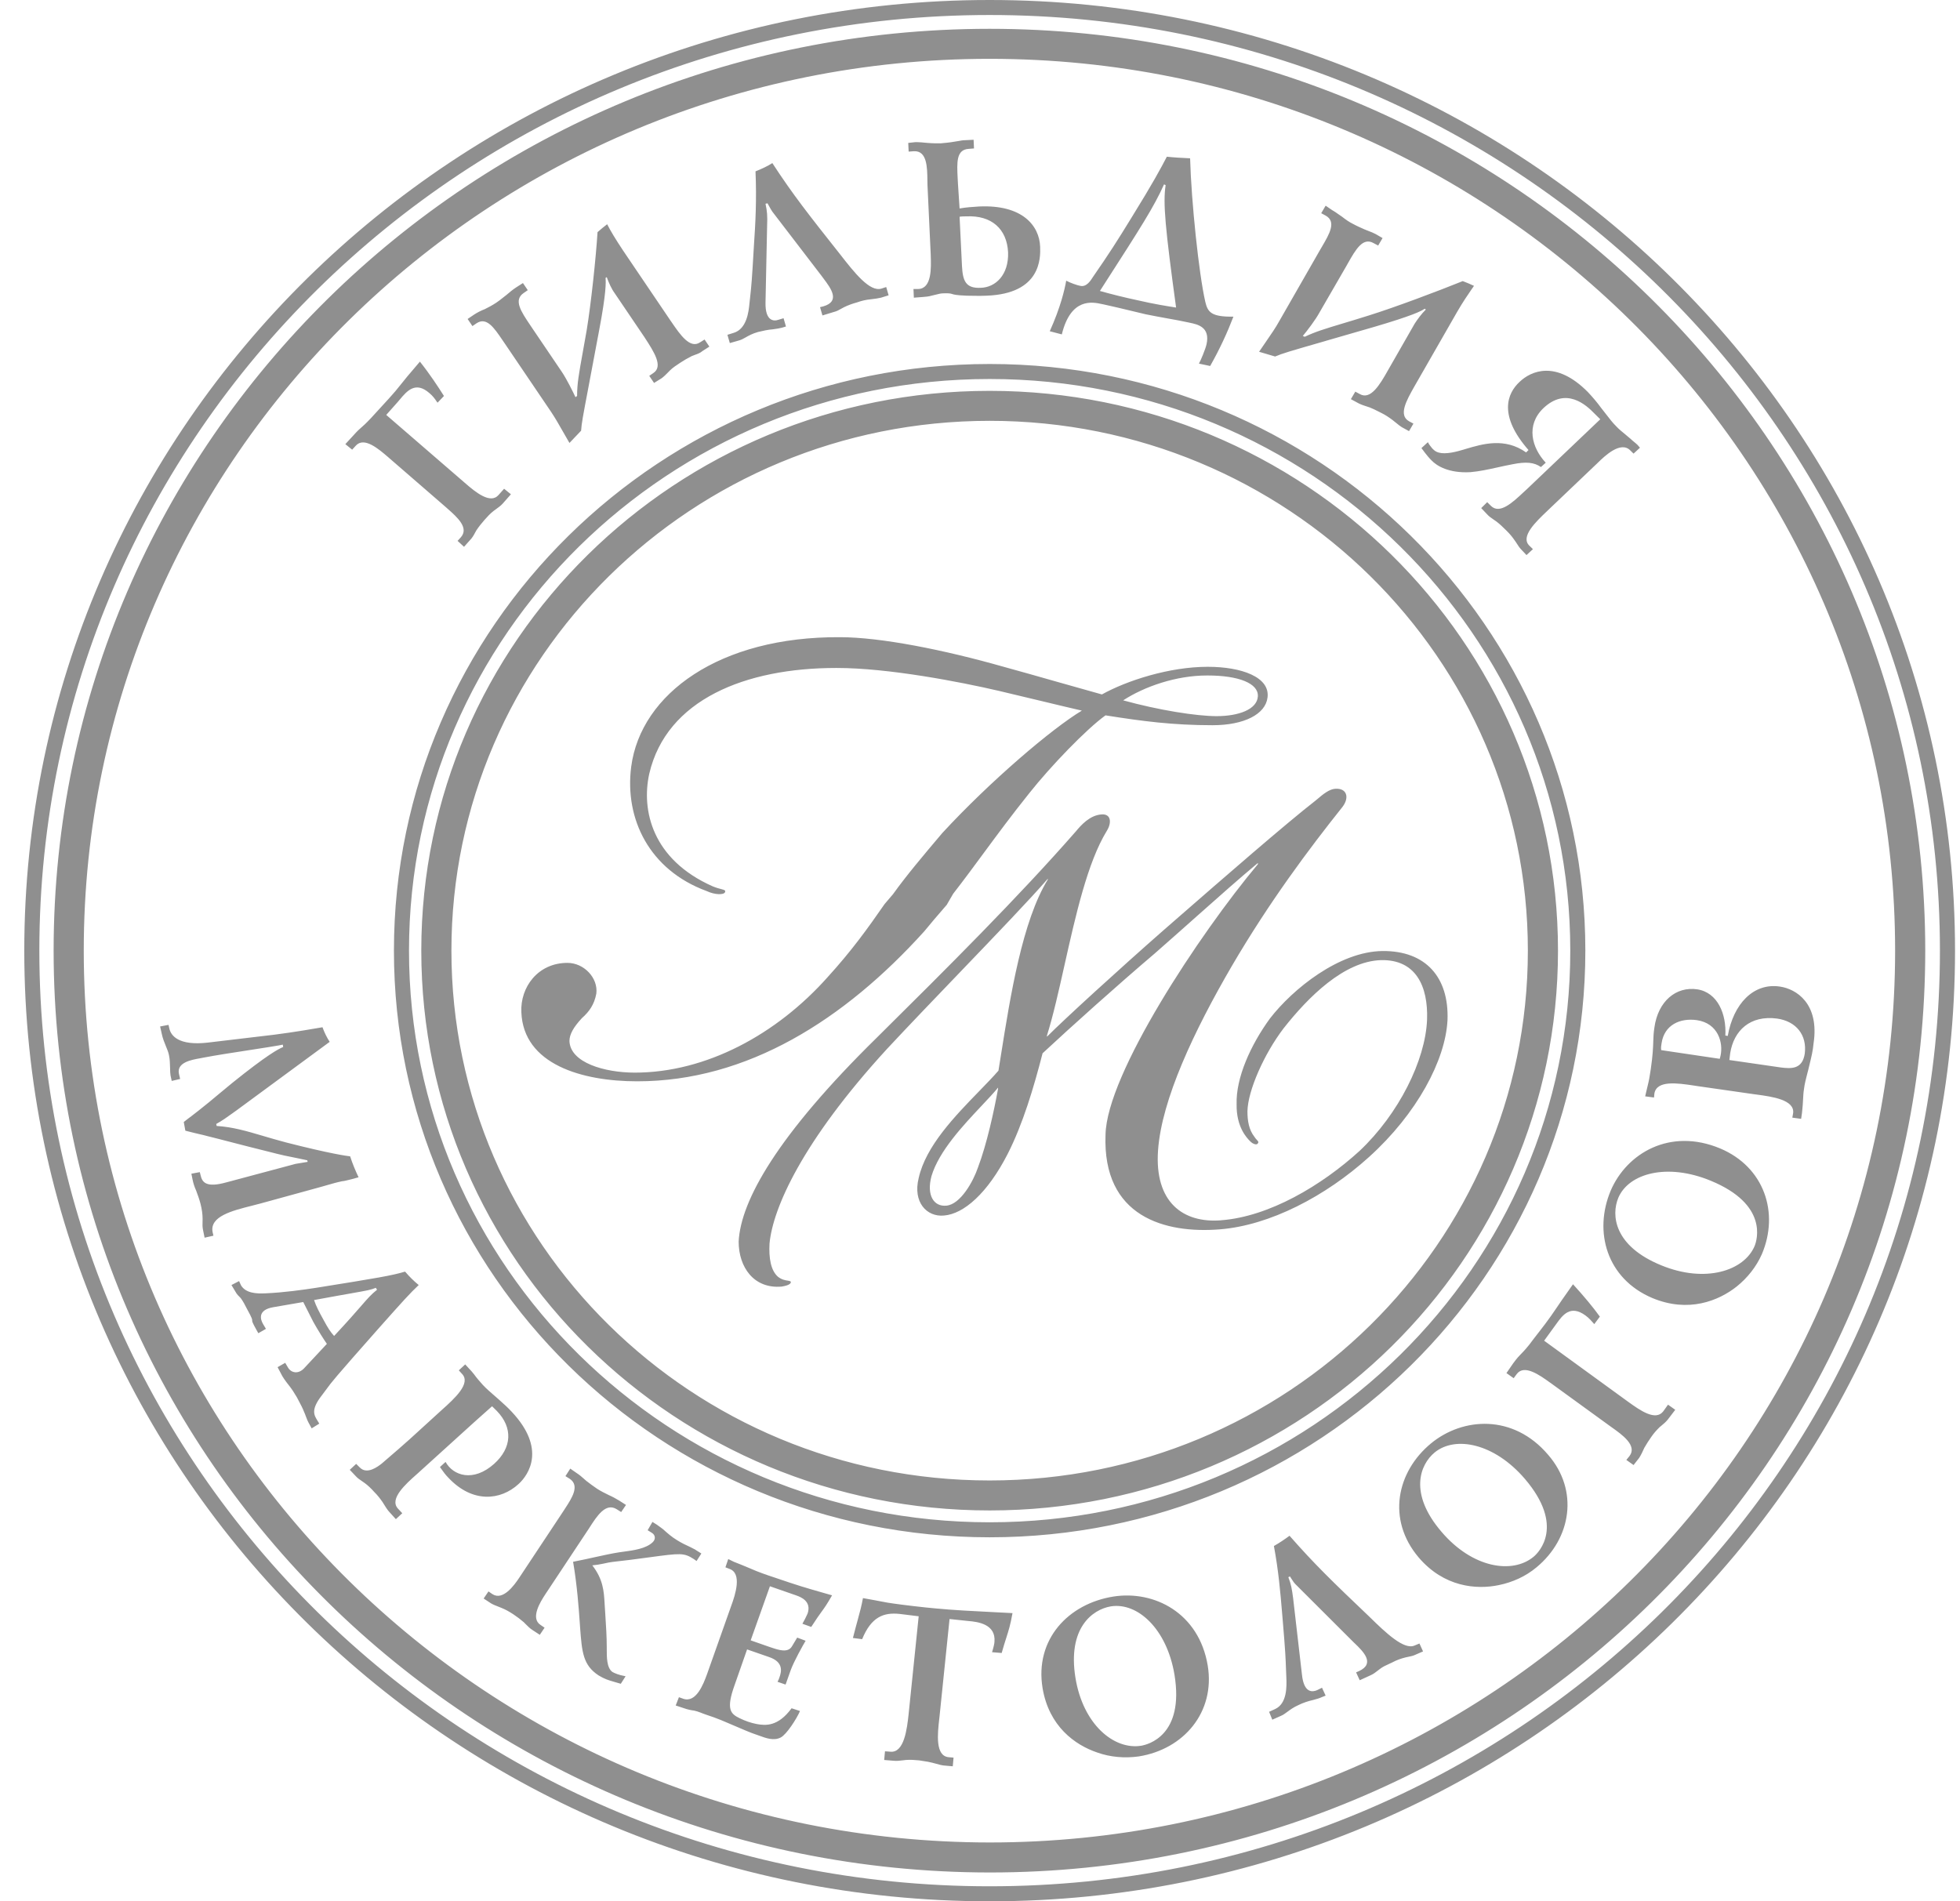 <?xml version="1.0" encoding="UTF-8"?> <svg xmlns="http://www.w3.org/2000/svg" width="67" height="65" viewBox="0 0 67 65" fill="none"> <path fill-rule="evenodd" clip-rule="evenodd" d="M33.83 0.513C15.892 0.513 1.345 14.842 1.345 32.5C1.345 50.158 15.878 64.487 33.83 64.487C51.768 64.487 66.314 50.171 66.314 32.5C66.314 14.842 51.767 0.513 33.83 0.513ZM0.83 32.5C0.83 14.554 15.612 0 33.83 0C52.047 0 66.83 14.554 66.83 32.5C66.83 50.46 52.047 65 33.83 65C15.599 65 0.83 50.446 0.83 32.5ZM33.83 2.011C16.717 2.011 2.863 15.674 2.863 32.5C2.863 49.325 16.73 62.976 33.83 62.989C50.929 62.989 64.782 49.339 64.782 32.5C64.782 15.661 50.929 2.011 33.83 2.011ZM1.833 32.5C1.833 15.098 16.158 0.985 33.83 0.985C51.487 0.985 65.812 15.085 65.812 32.5C65.812 49.916 51.487 64.015 33.83 64.015C16.172 64.001 1.833 49.903 1.833 32.5ZM12.352 14.614C12.282 14.674 12.225 14.724 12.079 14.887L11.805 15.184L12.038 15.373L12.161 15.238C12.445 14.919 12.942 15.347 13.271 15.631L13.285 15.643L15.231 17.33C15.257 17.353 15.284 17.377 15.311 17.401C15.625 17.679 16.042 18.047 15.752 18.37L15.642 18.491L15.862 18.694L16.067 18.464C16.144 18.388 16.195 18.295 16.247 18.198C16.26 18.175 16.273 18.151 16.287 18.127C16.369 18.005 16.465 17.884 16.561 17.776C16.657 17.668 16.753 17.56 16.876 17.465C16.896 17.45 16.917 17.435 16.938 17.42C17.03 17.354 17.124 17.286 17.191 17.209L17.465 16.898L17.232 16.709L17.04 16.925C16.766 17.236 16.273 16.844 15.889 16.507L13.203 14.185L13.586 13.754C13.613 13.723 13.64 13.691 13.667 13.659C13.911 13.368 14.203 13.019 14.683 13.443C14.794 13.532 14.875 13.65 14.921 13.718C14.938 13.742 14.95 13.76 14.957 13.767L15.176 13.538C14.971 13.214 14.697 12.795 14.354 12.363C13.976 12.8 13.809 13.008 13.682 13.168C13.566 13.314 13.482 13.418 13.299 13.619C13.244 13.678 13.162 13.769 13.071 13.868C12.935 14.019 12.781 14.188 12.682 14.293C12.499 14.487 12.42 14.555 12.352 14.614ZM16.204 10.757C16.328 10.676 16.437 10.622 16.574 10.568C16.711 10.501 16.835 10.433 16.958 10.352C17.043 10.296 17.122 10.234 17.203 10.169C17.24 10.14 17.276 10.111 17.314 10.082C17.424 9.988 17.52 9.907 17.643 9.826L17.876 9.677L18.041 9.92L17.904 10.015C17.545 10.255 17.81 10.648 18.126 11.118L18.192 11.216L19.206 12.714C19.37 12.957 19.59 13.402 19.672 13.578L19.727 13.537C19.727 13.117 19.79 12.767 19.917 12.066C19.957 11.844 20.003 11.588 20.056 11.283C20.206 10.366 20.371 8.813 20.426 7.936C20.535 7.842 20.645 7.747 20.755 7.666C20.864 7.882 21.042 8.179 21.303 8.571L22.92 10.96L22.952 11.006C23.258 11.453 23.59 11.937 23.934 11.702L24.085 11.607L24.249 11.85L24.016 11.999C23.939 12.066 23.848 12.099 23.757 12.131C23.72 12.145 23.682 12.158 23.646 12.174C23.509 12.242 23.372 12.323 23.249 12.404C23.126 12.485 23.002 12.566 22.906 12.66C22.882 12.684 22.859 12.708 22.836 12.731C22.767 12.801 22.701 12.869 22.619 12.93L22.358 13.092L22.194 12.849L22.331 12.755C22.68 12.529 22.357 12.031 22.047 11.554L22.029 11.526L21.015 10.028C20.905 9.88 20.809 9.664 20.741 9.475L20.7 9.502C20.713 9.637 20.727 10.001 20.48 11.297C20.32 12.155 20.203 12.773 20.117 13.228C19.916 14.288 19.883 14.461 19.864 14.725L19.466 15.143C19.388 15.008 19.318 14.886 19.254 14.774L19.253 14.772C19.095 14.494 18.972 14.279 18.836 14.077L17.273 11.769C17.239 11.72 17.205 11.67 17.171 11.62C16.886 11.2 16.63 10.824 16.287 11.054L16.149 11.148L15.985 10.905L16.204 10.757ZM25.085 11.378L24.866 11.446L24.948 11.729L25.277 11.635C25.352 11.612 25.416 11.576 25.49 11.534C25.594 11.475 25.716 11.406 25.908 11.351C26.072 11.311 26.25 11.27 26.429 11.257L26.461 11.252C26.549 11.24 26.645 11.227 26.73 11.203L26.867 11.162L26.785 10.879L26.607 10.933C26.456 10.987 26.154 10.987 26.168 10.339L26.223 7.707C26.237 7.383 26.223 7.221 26.168 6.965L26.237 6.951L26.277 7.024C26.33 7.121 26.357 7.169 26.401 7.235L28.087 9.435C28.11 9.466 28.135 9.5 28.161 9.535C28.402 9.858 28.736 10.303 28.142 10.474L28.032 10.501L28.114 10.784L28.512 10.663C28.598 10.644 28.677 10.599 28.754 10.556C28.788 10.536 28.821 10.518 28.855 10.501C28.992 10.434 29.142 10.38 29.293 10.339C29.444 10.285 29.608 10.245 29.773 10.231L29.806 10.227C29.907 10.215 30.017 10.201 30.115 10.177L30.376 10.096L30.294 9.813L30.129 9.867C29.732 9.988 29.211 9.327 28.717 8.693C27.648 7.343 27.114 6.668 26.401 5.575C26.237 5.683 26.031 5.777 25.826 5.858C25.867 6.83 25.826 7.613 25.771 8.409C25.704 9.59 25.683 9.787 25.648 10.107C25.639 10.182 25.63 10.264 25.62 10.366C25.593 10.663 25.524 11.243 25.085 11.378ZM32.802 7.41C32.87 7.397 32.966 7.397 33.035 7.397C33.898 7.356 34.419 7.828 34.46 8.625C34.487 9.408 34.021 9.826 33.528 9.839C33.007 9.866 32.911 9.597 32.884 9.097L32.802 7.41ZM31.047 4.886L31.061 5.183L31.239 5.17C31.69 5.146 31.697 5.718 31.702 6.168C31.703 6.224 31.704 6.279 31.705 6.33L31.815 8.692L31.816 8.732C31.831 9.157 31.855 9.867 31.39 9.88H31.226L31.239 10.177L31.417 10.163C31.453 10.16 31.489 10.157 31.526 10.155C31.631 10.147 31.741 10.139 31.842 10.109C31.888 10.1 31.934 10.088 31.979 10.076C32.071 10.052 32.162 10.028 32.253 10.028C32.453 10.022 32.489 10.034 32.542 10.05C32.603 10.069 32.684 10.095 33.048 10.109C33.121 10.109 33.195 10.111 33.27 10.112C33.42 10.115 33.573 10.118 33.72 10.109C35.584 10.042 35.57 8.827 35.556 8.436C35.529 7.707 34.94 6.992 33.473 7.059C33.254 7.073 33.035 7.086 32.802 7.127L32.747 6.29C32.744 6.226 32.741 6.163 32.737 6.102C32.709 5.552 32.685 5.113 33.117 5.089L33.295 5.075L33.281 4.778L33.007 4.792C32.922 4.792 32.836 4.807 32.754 4.823C32.705 4.832 32.656 4.841 32.61 4.846C32.459 4.873 32.308 4.886 32.157 4.9C32.007 4.9 31.856 4.9 31.705 4.886C31.568 4.873 31.431 4.859 31.294 4.859L31.047 4.886ZM40.203 10.514C39.833 7.815 39.75 6.924 39.846 6.33L39.791 6.303C39.449 7.069 39.005 7.76 37.751 9.71L37.599 9.947C37.982 10.055 38.407 10.163 38.914 10.271C39.435 10.393 39.942 10.474 40.203 10.514ZM37.667 10.395C37.351 10.326 36.606 10.163 36.297 11.432L35.885 11.324C36.255 10.501 36.392 9.907 36.447 9.596C36.571 9.664 36.831 9.758 36.927 9.772C37.137 9.824 37.285 9.59 37.357 9.475L37.366 9.461C37.9 8.692 38.202 8.22 38.681 7.437C39.408 6.263 39.668 5.777 39.887 5.358C40.148 5.385 40.408 5.399 40.682 5.412C40.724 6.91 40.984 9.38 41.203 10.325C41.285 10.663 41.395 10.838 42.163 10.825C41.957 11.364 41.697 11.931 41.368 12.512L40.984 12.431C41.052 12.309 41.203 11.945 41.244 11.769C41.374 11.181 40.938 11.09 40.682 11.036L40.641 11.027C40.381 10.97 40.148 10.928 39.899 10.884C39.676 10.843 39.44 10.801 39.161 10.744C39.081 10.725 38.96 10.696 38.819 10.662L38.817 10.661L38.816 10.661L38.815 10.661L38.814 10.661C38.449 10.573 37.958 10.455 37.722 10.406C37.706 10.403 37.687 10.399 37.667 10.395ZM45.748 7.321C45.789 7.35 45.831 7.38 45.877 7.41C46 7.505 46.11 7.586 46.247 7.653C46.37 7.721 46.521 7.788 46.644 7.842C46.69 7.862 46.737 7.88 46.784 7.898C46.866 7.929 46.95 7.961 47.028 8.004L47.261 8.139L47.11 8.395L46.959 8.314C46.588 8.1 46.348 8.522 46.072 9.008L46.014 9.111L45.109 10.676C44.972 10.933 44.671 11.324 44.534 11.486L44.602 11.513C44.96 11.342 45.284 11.244 45.881 11.064C46.131 10.989 46.428 10.9 46.795 10.784C47.7 10.501 49.166 9.948 50.002 9.61C50.139 9.664 50.276 9.718 50.386 9.772L50.34 9.84L50.303 9.893L50.302 9.894C50.171 10.084 50 10.334 49.81 10.663L48.371 13.173L48.343 13.222C48.077 13.694 47.795 14.193 48.166 14.402L48.316 14.482L48.166 14.739L47.919 14.604C47.852 14.563 47.791 14.512 47.728 14.46C47.688 14.427 47.647 14.393 47.604 14.361C47.48 14.267 47.357 14.185 47.22 14.118C47.185 14.101 47.151 14.084 47.118 14.067C47.02 14.017 46.925 13.969 46.822 13.929L46.76 13.909C46.654 13.875 46.544 13.839 46.452 13.794L46.178 13.646L46.329 13.389L46.48 13.47C46.85 13.686 47.165 13.16 47.453 12.647L48.357 11.068C48.453 10.919 48.59 10.73 48.741 10.582L48.7 10.555C48.59 10.636 48.261 10.798 46.973 11.176C46.277 11.378 45.741 11.533 45.322 11.653L45.321 11.654C44.033 12.025 43.857 12.076 43.588 12.188L43.04 12.026C43.12 11.907 43.195 11.798 43.265 11.697C43.455 11.422 43.605 11.204 43.725 10.987L45.109 8.571C45.134 8.527 45.16 8.484 45.185 8.441C45.449 7.991 45.69 7.579 45.315 7.37L45.164 7.289L45.315 7.032L45.534 7.181C45.611 7.223 45.678 7.271 45.748 7.321ZM51.856 18.591C51.9 18.66 51.944 18.729 52.003 18.788L52.181 18.977L52.401 18.774L52.277 18.653C51.966 18.346 52.496 17.843 52.892 17.467L52.908 17.451L54.607 15.832C54.854 15.589 55.402 15.062 55.731 15.4L55.841 15.508L56.06 15.306L55.978 15.211C55.943 15.177 55.902 15.143 55.861 15.11C55.82 15.076 55.779 15.042 55.745 15.008C55.683 14.953 55.619 14.9 55.555 14.848C55.45 14.763 55.345 14.677 55.251 14.577C55.125 14.453 55.017 14.311 54.907 14.168C54.85 14.092 54.792 14.017 54.73 13.942C54.593 13.753 54.443 13.578 54.278 13.402C53.182 12.296 52.332 12.687 51.948 13.052C51.51 13.456 51.222 14.212 52.25 15.386L52.168 15.467C51.438 14.951 50.686 15.175 50.098 15.35L50.032 15.37L49.975 15.386C49.659 15.481 49.303 15.548 49.097 15.44C49.043 15.413 49.002 15.373 48.961 15.332C48.906 15.265 48.851 15.197 48.81 15.117L48.59 15.319C48.796 15.602 48.892 15.697 48.933 15.737C49.111 15.926 49.522 16.183 50.263 16.142C50.568 16.116 50.874 16.049 51.191 15.979C51.358 15.942 51.527 15.905 51.702 15.872C52.167 15.778 52.442 15.805 52.675 15.967L52.839 15.818C52.359 15.306 52.154 14.536 52.757 13.956C53.538 13.213 54.223 13.848 54.498 14.131L54.703 14.334L52.195 16.723C52.158 16.757 52.12 16.792 52.081 16.828C51.705 17.18 51.26 17.596 50.962 17.29L50.838 17.168L50.633 17.37L50.838 17.586C50.896 17.653 50.975 17.706 51.055 17.761C51.088 17.783 51.121 17.806 51.153 17.829C51.277 17.924 51.373 18.018 51.482 18.126C51.592 18.234 51.688 18.342 51.77 18.464C51.801 18.505 51.829 18.548 51.856 18.591ZM5.761 35.038L5.788 35.159C5.843 35.416 6.117 35.753 7.09 35.645L9.365 35.375C10.009 35.294 10.804 35.159 11.024 35.119C11.092 35.308 11.174 35.47 11.27 35.618L8.077 37.967C8.03 38 7.985 38.033 7.941 38.064C7.755 38.198 7.591 38.316 7.392 38.425L7.405 38.493C7.962 38.531 8.404 38.661 8.972 38.828C9.215 38.9 9.482 38.979 9.79 39.06C11.27 39.438 11.846 39.519 11.969 39.532C12.052 39.789 12.148 40.018 12.257 40.248C12.065 40.302 11.969 40.329 11.846 40.356C11.791 40.369 11.736 40.383 11.695 40.383C11.514 40.42 11.339 40.471 11.166 40.521C11.091 40.543 11.016 40.565 10.941 40.585L8.927 41.138C8.827 41.166 8.723 41.192 8.616 41.219C7.928 41.392 7.162 41.586 7.268 42.124L7.296 42.245L6.994 42.313L6.939 42.043C6.919 41.95 6.921 41.85 6.924 41.76C6.925 41.732 6.926 41.704 6.926 41.678C6.926 41.503 6.898 41.327 6.857 41.165C6.816 41.003 6.761 40.855 6.706 40.706C6.652 40.585 6.61 40.464 6.583 40.329L6.542 40.126L6.83 40.072L6.857 40.18C6.912 40.423 7.049 40.612 7.734 40.423L10.105 39.789L10.517 39.721L10.503 39.667C10.287 39.619 10.273 39.617 10.217 39.606C10.164 39.596 10.072 39.578 9.722 39.505C9.554 39.468 9.39 39.426 9.164 39.368L9.163 39.368C8.984 39.322 8.765 39.266 8.474 39.195C8.098 39.1 7.893 39.047 7.713 38.999L7.712 38.999C7.532 38.952 7.378 38.911 7.104 38.844C6.99 38.813 6.917 38.796 6.825 38.775C6.719 38.75 6.586 38.72 6.336 38.655L6.282 38.358C6.409 38.257 6.478 38.206 6.538 38.162C6.606 38.111 6.664 38.067 6.789 37.967C7.042 37.769 7.24 37.604 7.477 37.405C7.613 37.292 7.761 37.169 7.94 37.022C9.132 36.063 9.516 35.861 9.68 35.794L9.667 35.713L9.53 35.74C9.384 35.767 9.032 35.822 8.623 35.885C8.03 35.976 7.318 36.086 6.953 36.158C6.921 36.165 6.883 36.172 6.839 36.18C6.543 36.232 6.033 36.323 6.117 36.711L6.158 36.887L5.87 36.954L5.829 36.765C5.818 36.704 5.816 36.616 5.814 36.516C5.81 36.373 5.807 36.207 5.774 36.063C5.756 35.972 5.715 35.872 5.67 35.764C5.617 35.633 5.558 35.49 5.528 35.335L5.473 35.092L5.761 35.038ZM12.356 44.635C12.589 44.367 12.69 44.252 12.888 44.094L12.847 44.027C12.676 44.097 12.57 44.116 12.03 44.211L12.029 44.212L12.027 44.212L12.026 44.212C11.74 44.262 11.335 44.334 10.736 44.445C10.804 44.648 10.9 44.837 11.065 45.133C11.202 45.39 11.298 45.538 11.421 45.673C11.897 45.163 12.169 44.85 12.356 44.635ZM8.05 44.162L7.912 43.932L8.173 43.797L8.241 43.946C8.406 44.216 8.776 44.229 9.064 44.216C9.708 44.189 10.366 44.094 10.804 44.027C12.915 43.689 13.395 43.608 13.847 43.473C13.998 43.649 14.149 43.797 14.313 43.932C14.011 44.216 13.792 44.459 12.929 45.43C11.405 47.153 11.326 47.262 11.173 47.474C11.131 47.533 11.082 47.6 10.996 47.711C10.621 48.192 10.737 48.38 10.843 48.553L10.861 48.583L10.873 48.602L10.914 48.67L10.654 48.832L10.558 48.656C10.516 48.582 10.484 48.497 10.453 48.415C10.434 48.363 10.415 48.312 10.393 48.265C10.344 48.139 10.281 48.02 10.219 47.904C10.194 47.857 10.17 47.811 10.146 47.765C10.128 47.736 10.109 47.706 10.09 47.675C10.04 47.592 9.987 47.506 9.927 47.428C9.831 47.306 9.735 47.185 9.653 47.05L9.489 46.74L9.749 46.591L9.845 46.753C9.955 46.942 10.201 46.983 10.393 46.78L11.174 45.943C11.078 45.808 10.873 45.484 10.708 45.188L10.366 44.513L9.352 44.688C8.776 44.783 8.913 45.133 8.995 45.269L9.091 45.43L8.831 45.579L8.762 45.457C8.616 45.196 8.618 45.169 8.62 45.14C8.622 45.109 8.624 45.076 8.447 44.756C8.378 44.621 8.31 44.486 8.228 44.378C8.159 44.31 8.091 44.243 8.05 44.162ZM13.299 51.679C13.234 51.605 13.178 51.514 13.124 51.427C13.109 51.403 13.094 51.379 13.079 51.355C12.997 51.234 12.901 51.112 12.792 51.005C12.696 50.897 12.586 50.789 12.476 50.708C12.444 50.684 12.411 50.661 12.378 50.639C12.298 50.585 12.219 50.532 12.161 50.465L11.956 50.249L12.175 50.046L12.298 50.168C12.545 50.424 12.915 50.141 13.052 50.033L13.177 49.925C13.429 49.708 13.825 49.368 13.998 49.209L15.108 48.197C15.546 47.806 16.108 47.293 15.793 46.969L15.684 46.848L15.903 46.645L16.026 46.78C16.095 46.848 16.149 46.915 16.204 46.983C16.294 47.109 16.396 47.224 16.488 47.327L16.506 47.347C16.623 47.472 16.747 47.579 16.872 47.688C16.937 47.744 17.003 47.8 17.068 47.86L17.087 47.877C17.23 48.005 17.362 48.123 17.493 48.265C18.671 49.52 18.082 50.411 17.726 50.735C17.109 51.301 16.149 51.396 15.327 50.519C15.229 50.422 15.152 50.314 15.068 50.195L15.039 50.154L15.231 49.979C15.492 50.451 16.177 50.681 16.89 50.046C17.506 49.493 17.534 48.805 16.985 48.238L16.821 48.076L16.245 48.589L14.34 50.316L14.294 50.358L14.24 50.406C13.876 50.729 13.301 51.239 13.6 51.571L13.751 51.733L13.532 51.936L13.299 51.679ZM19.962 50.557C19.887 50.491 19.807 50.42 19.727 50.37L19.494 50.208L19.329 50.465L19.48 50.559C19.822 50.796 19.555 51.207 19.306 51.588L19.305 51.59C19.285 51.62 19.266 51.65 19.247 51.679L17.753 53.933C17.575 54.203 17.191 54.73 16.835 54.5L16.698 54.406L16.533 54.649L16.78 54.811C16.853 54.856 16.938 54.889 17.024 54.922C17.066 54.938 17.109 54.955 17.15 54.973C17.287 55.026 17.424 55.108 17.547 55.188C17.671 55.27 17.794 55.364 17.904 55.458C17.923 55.477 17.942 55.496 17.961 55.516C18.038 55.594 18.117 55.674 18.205 55.728L18.452 55.89L18.616 55.647L18.479 55.553C18.123 55.324 18.466 54.77 18.644 54.5L20.138 52.246L20.153 52.222C20.41 51.823 20.707 51.36 21.084 51.598L21.234 51.693L21.399 51.45L21.166 51.301C21.056 51.234 20.933 51.166 20.809 51.112C20.672 51.045 20.535 50.977 20.412 50.897C20.289 50.816 20.165 50.721 20.042 50.627C20.016 50.605 19.989 50.581 19.962 50.557ZM22.454 52.125L22.303 52.03L22.139 52.314L22.29 52.408C22.399 52.476 22.427 52.624 22.303 52.732C22.074 52.946 21.654 53.003 21.304 53.05C21.257 53.057 21.21 53.063 21.166 53.069C20.914 53.108 20.658 53.165 20.356 53.231C20.132 53.281 19.882 53.336 19.59 53.393C19.727 54.181 19.785 55.002 19.815 55.427L19.823 55.539L19.83 55.643C19.893 56.48 19.927 56.93 20.467 57.281C20.68 57.406 20.777 57.434 20.996 57.498C21.059 57.516 21.132 57.537 21.221 57.564L21.385 57.307C21.127 57.259 21.012 57.2 20.952 57.169L20.933 57.159C20.739 57.019 20.74 56.652 20.741 56.361L20.741 56.309C20.741 55.952 20.716 55.572 20.692 55.204L20.692 55.2L20.692 55.196C20.685 55.093 20.678 54.992 20.672 54.892L20.667 54.807C20.643 54.403 20.619 53.994 20.247 53.515C20.398 53.501 20.467 53.488 20.604 53.461C20.684 53.445 20.728 53.435 20.761 53.428C20.776 53.424 20.79 53.421 20.803 53.419C20.864 53.406 20.925 53.399 21.277 53.358L21.549 53.326C21.799 53.294 22.013 53.265 22.199 53.24L22.2 53.24C23.257 53.097 23.377 53.081 23.715 53.299L23.811 53.367L23.975 53.11L23.825 53.016C23.782 52.982 23.733 52.959 23.686 52.936C23.659 52.922 23.631 52.909 23.605 52.894C23.454 52.827 23.29 52.746 23.139 52.651C22.961 52.543 22.824 52.422 22.673 52.287C22.627 52.249 22.585 52.219 22.545 52.191C22.514 52.169 22.484 52.148 22.454 52.125ZM25.085 53.393C25.263 53.461 25.455 53.541 25.647 53.622C25.921 53.744 26.196 53.839 26.483 53.933C27.301 54.213 27.504 54.271 28.119 54.447L28.443 54.54C28.267 54.85 28.189 54.957 28.085 55.1C28.004 55.212 27.906 55.347 27.731 55.62L27.429 55.512C27.506 55.379 27.543 55.299 27.572 55.236C27.584 55.209 27.595 55.185 27.607 55.161C27.752 54.735 27.357 54.593 27.226 54.546L27.21 54.54L26.319 54.23L25.661 56.079L26.278 56.295L26.319 56.309L26.352 56.32C26.624 56.412 26.935 56.516 27.073 56.282L27.251 55.985L27.539 56.093C27.443 56.255 27.141 56.794 27.032 57.091L26.854 57.591L26.579 57.496C26.607 57.442 26.634 57.388 26.648 57.334C26.703 57.172 26.812 56.821 26.278 56.646L25.538 56.389L25.113 57.604C24.811 58.441 24.976 58.59 25.277 58.738C25.469 58.832 25.661 58.9 25.867 58.94C26.168 58.994 26.593 59.035 27.059 58.401L27.347 58.495C27.237 58.751 26.895 59.291 26.689 59.399C26.452 59.522 26.187 59.424 25.94 59.333C25.887 59.313 25.835 59.294 25.785 59.278C25.671 59.243 25.326 59.095 25.036 58.97C24.87 58.899 24.722 58.835 24.647 58.805C24.482 58.738 24.332 58.684 24.167 58.63C24.085 58.603 24.016 58.576 23.948 58.549C23.879 58.522 23.797 58.495 23.729 58.481C23.619 58.468 23.496 58.441 23.386 58.401L23.098 58.306L23.208 58.023L23.359 58.077C23.797 58.225 24.044 57.577 24.167 57.24L24.989 54.918C25.14 54.513 25.373 53.785 24.935 53.636L24.798 53.582L24.894 53.299L25.085 53.393ZM29.471 56.039C29.786 55.27 30.211 55.121 30.746 55.175L31.404 55.256L31.061 58.59C31.006 59.103 30.91 59.939 30.431 59.885L30.252 59.872L30.225 60.169L30.554 60.196C30.657 60.206 30.759 60.193 30.862 60.181C30.896 60.176 30.931 60.172 30.965 60.169C31.116 60.155 31.267 60.169 31.417 60.182C31.468 60.191 31.518 60.199 31.568 60.206C31.669 60.221 31.769 60.236 31.87 60.263C31.914 60.273 31.961 60.286 32.009 60.3C32.092 60.324 32.18 60.349 32.267 60.358L32.569 60.385L32.596 60.088L32.432 60.074C31.964 60.036 32.05 59.27 32.107 58.765L32.116 58.684L32.459 55.35L33.103 55.418C33.432 55.445 34.049 55.526 33.994 56.133C33.994 56.174 33.967 56.309 33.912 56.484L34.241 56.511C34.303 56.291 34.353 56.134 34.397 55.997C34.479 55.74 34.539 55.553 34.611 55.148C34.418 55.137 34.194 55.126 33.952 55.114L33.95 55.114C33.315 55.082 32.561 55.045 31.966 54.986C31.637 54.959 30.842 54.865 30.568 54.824C30.394 54.802 30.299 54.783 30.132 54.751L30.13 54.751C29.994 54.725 29.81 54.689 29.499 54.635C29.448 54.911 29.402 55.079 29.329 55.346C29.284 55.51 29.229 55.711 29.156 55.998L29.471 56.039ZM36.763 57.361C36.488 55.66 37.338 55.026 37.969 54.918C38.887 54.77 39.887 55.688 40.148 57.253C40.49 59.332 39.243 59.642 39.01 59.682C38.078 59.831 37.023 58.954 36.763 57.361ZM35.639 57.712C35.858 59.021 36.749 59.656 37.503 59.912C37.955 60.074 38.448 60.114 38.928 60.047C40.463 59.804 41.546 58.535 41.285 56.943C40.984 55.134 39.449 54.365 38.065 54.581C36.516 54.824 35.365 56.052 35.639 57.712ZM43.588 58.428L43.382 58.522L43.492 58.792L43.794 58.657C43.866 58.627 43.93 58.58 44.005 58.524C44.101 58.453 44.214 58.368 44.383 58.293C44.547 58.212 44.712 58.158 44.89 58.117L44.934 58.105C45.019 58.082 45.108 58.057 45.178 58.023L45.315 57.969L45.191 57.699L45.027 57.78C44.876 57.847 44.575 57.901 44.506 57.254L44.205 54.649C44.163 54.325 44.136 54.163 44.04 53.92L44.095 53.893C44.115 53.924 44.132 53.951 44.147 53.975C44.204 54.064 44.233 54.109 44.287 54.163L46.247 56.12L46.272 56.145L46.311 56.182C46.595 56.456 47.024 56.87 46.452 57.132L46.356 57.173L46.48 57.443L46.864 57.267C46.95 57.229 47.022 57.172 47.091 57.118C47.121 57.094 47.15 57.072 47.179 57.051C47.269 56.982 47.373 56.935 47.476 56.888C47.514 56.871 47.553 56.853 47.59 56.835C47.741 56.754 47.891 56.7 48.056 56.66C48.082 56.654 48.107 56.649 48.132 56.644C48.225 56.625 48.312 56.608 48.398 56.565L48.645 56.457L48.522 56.187L48.357 56.255C48.001 56.417 47.384 55.836 46.809 55.27C45.562 54.082 44.945 53.488 44.081 52.503C43.917 52.624 43.739 52.746 43.547 52.854C43.706 53.712 43.767 54.43 43.827 55.144L43.848 55.391C43.94 56.475 43.948 56.723 43.958 57.007C43.961 57.104 43.965 57.206 43.972 57.348C43.985 57.658 43.999 58.239 43.588 58.428ZM49.276 52.368C48.152 51.059 48.536 50.073 49.043 49.655C49.755 49.075 51.085 49.344 52.126 50.559C53.497 52.165 52.606 53.069 52.428 53.218C51.702 53.825 50.331 53.609 49.276 52.368ZM48.495 53.245C49.358 54.257 50.468 54.352 51.236 54.19C51.702 54.095 52.154 53.893 52.524 53.582C53.716 52.597 53.977 50.951 52.921 49.736C51.729 48.332 50.002 48.454 48.919 49.344C47.741 50.316 47.398 51.949 48.495 53.245ZM51.986 46.298C51.919 46.366 51.865 46.421 51.729 46.604L51.496 46.942L51.743 47.117L51.852 46.969C52.109 46.636 52.634 47.013 52.99 47.27L53.004 47.279L55.087 48.791L55.106 48.804C55.449 49.048 55.973 49.418 55.704 49.776L55.594 49.911L55.841 50.086L56.032 49.843C56.101 49.736 56.156 49.614 56.211 49.493C56.279 49.371 56.361 49.25 56.444 49.128C56.526 49.007 56.622 48.899 56.731 48.791C56.749 48.776 56.767 48.761 56.786 48.746C56.867 48.679 56.952 48.609 57.019 48.521L57.266 48.197L57.019 48.022L56.855 48.251C56.594 48.588 56.074 48.224 55.662 47.927L52.784 45.835L53.127 45.363C53.15 45.332 53.174 45.299 53.198 45.265C53.415 44.962 53.678 44.595 54.196 44.971C54.315 45.056 54.416 45.175 54.468 45.234L54.479 45.247C54.487 45.257 54.493 45.264 54.498 45.268L54.689 45.012C54.456 44.688 54.141 44.31 53.771 43.905C53.449 44.357 53.298 44.58 53.185 44.747C53.072 44.914 52.997 45.025 52.825 45.255C52.778 45.319 52.694 45.426 52.604 45.543C52.485 45.695 52.355 45.863 52.277 45.97C52.12 46.163 52.048 46.236 51.986 46.298ZM56.786 43.257C55.169 42.596 55.073 41.543 55.32 40.949C55.676 40.112 56.992 39.748 58.486 40.369C60.446 41.178 60.062 42.393 59.98 42.596C59.623 43.446 58.294 43.878 56.786 43.257ZM56.485 44.377C57.718 44.89 58.746 44.472 59.363 43.986C59.733 43.689 60.035 43.311 60.226 42.879C60.829 41.462 60.309 39.896 58.801 39.262C57.088 38.547 55.608 39.424 55.059 40.706C54.47 42.11 54.922 43.716 56.485 44.377ZM56.8 35.658C56.786 35.739 56.773 35.82 56.786 35.901L58.787 36.198L58.815 36.09C58.911 35.645 58.733 34.984 58.006 34.876C57.43 34.795 56.896 35.038 56.8 35.658ZM56.54 37.521L56.238 37.481L56.279 37.305C56.291 37.245 56.306 37.185 56.322 37.124C56.34 37.047 56.36 36.969 56.375 36.887C56.382 36.833 56.392 36.775 56.403 36.718C56.413 36.661 56.423 36.603 56.43 36.549C56.5 36.065 56.508 35.812 56.515 35.605C56.52 35.449 56.524 35.318 56.553 35.132C56.677 34.228 57.293 33.715 58.02 33.823C58.719 33.931 59.02 34.673 58.979 35.402L59.061 35.416C59.253 34.322 59.939 33.593 60.843 33.728C61.405 33.809 62.2 34.309 61.994 35.672C61.973 35.915 61.918 36.142 61.862 36.371C61.847 36.435 61.831 36.498 61.816 36.563L61.803 36.615L61.782 36.693C61.736 36.87 61.688 37.054 61.666 37.238C61.647 37.354 61.641 37.476 61.635 37.596C61.632 37.657 61.629 37.718 61.624 37.778C61.617 37.825 61.614 37.872 61.611 37.919C61.607 37.967 61.604 38.014 61.597 38.061L61.569 38.25L61.268 38.209L61.295 38.061C61.361 37.597 60.564 37.49 60.063 37.422L59.993 37.413L58.02 37.13C57.98 37.124 57.939 37.118 57.897 37.111C57.345 37.029 56.63 36.922 56.553 37.386L56.54 37.521ZM60.747 34.822C59.829 34.7 59.267 35.227 59.144 36.009L59.116 36.239L60.884 36.495C61.227 36.536 61.611 36.563 61.693 36.023C61.775 35.389 61.405 34.916 60.747 34.822ZM33.83 12.957C22.868 12.957 13.981 21.712 13.981 32.5C13.981 43.288 22.868 52.043 33.83 52.043C44.791 52.043 53.678 43.288 53.678 32.5C53.678 21.712 44.791 12.957 33.83 12.957ZM13.466 32.5C13.466 21.423 22.588 12.444 33.83 12.444C45.071 12.444 54.193 21.423 54.193 32.5C54.193 43.576 45.071 52.556 33.83 52.556C22.588 52.556 13.466 43.576 13.466 32.5ZM15.431 32.5C15.431 22.504 23.665 14.387 33.83 14.387C43.994 14.387 52.228 22.504 52.228 32.5C52.228 42.496 43.994 50.613 33.83 50.613C23.665 50.613 15.431 42.496 15.431 32.5ZM33.83 13.362C23.107 13.362 14.401 21.927 14.401 32.5C14.401 43.073 23.107 51.638 33.83 51.638C44.553 51.638 53.258 43.073 53.258 32.5C53.258 21.927 44.553 13.362 33.83 13.362ZM34.117 37.223C33.98 37.979 33.734 39.113 33.432 39.909C33.268 40.395 32.829 41.178 32.349 41.218C31.924 41.259 31.664 40.867 31.842 40.206C32.098 39.351 32.924 38.474 33.561 37.797C33.779 37.566 33.974 37.358 34.117 37.183V37.223ZM41.751 41.718C40.436 41.826 39.462 41.097 39.586 39.329C39.709 37.588 40.819 35.239 42.108 33.026C43.396 30.826 44.739 29.031 45.89 27.587C46.137 27.263 46.041 26.939 45.644 26.966C45.434 26.978 45.214 27.165 45.042 27.31C45.023 27.326 45.004 27.342 44.986 27.357C43.966 28.149 41.727 30.099 40.321 31.325L40.314 31.331C40.117 31.503 39.936 31.66 39.778 31.798C38.256 33.134 36.379 34.848 35.789 35.442V35.401C36.002 34.722 36.192 33.875 36.39 32.989C36.767 31.305 37.176 29.48 37.832 28.41C38.01 28.127 37.982 27.816 37.653 27.843C37.256 27.87 36.954 28.208 36.776 28.424C34.803 30.678 32.404 33.066 29.978 35.469C26.566 38.816 25.318 41.056 25.25 42.447C25.25 43.324 25.771 44.066 26.716 43.985C26.812 43.972 27.004 43.931 27.032 43.85C27.044 43.8 27.001 43.794 26.929 43.782C26.844 43.769 26.718 43.749 26.593 43.648C26.346 43.432 26.278 43 26.305 42.514C26.415 41.326 27.402 39.045 30.321 35.86C31.078 35.048 31.97 34.119 32.829 33.224C34.054 31.948 35.213 30.741 35.817 30.043V30.07C34.946 31.487 34.54 34.036 34.214 36.085C34.186 36.262 34.158 36.434 34.131 36.603C33.941 36.821 33.711 37.058 33.465 37.311C32.643 38.157 31.646 39.183 31.404 40.274C31.198 41.097 31.678 41.61 32.267 41.556C32.952 41.502 33.761 40.786 34.446 39.45C34.967 38.425 35.337 37.183 35.639 36.009C36.626 35.091 38.174 33.701 39.476 32.594C40.016 32.12 40.491 31.698 40.924 31.312C41.713 30.611 42.362 30.035 42.999 29.503V29.544C40.998 31.933 37.832 36.724 37.791 38.789C37.681 41.61 39.833 42.177 41.697 42.028C43.41 41.893 45.315 40.895 46.795 39.558C48.44 38.074 49.413 36.238 49.481 34.875C49.536 33.417 48.741 32.5 47.261 32.513C45.781 32.527 44.191 33.809 43.41 34.821C42.752 35.725 42.245 36.846 42.272 37.75C42.258 38.533 42.629 38.91 42.724 39.005C42.834 39.126 42.971 39.153 42.999 39.086C43.033 39.044 43.008 39.017 42.965 38.971C42.939 38.943 42.906 38.907 42.875 38.856C42.697 38.627 42.642 38.33 42.642 37.993C42.656 37.277 43.218 36.022 43.876 35.158C44.725 34.079 45.945 32.864 47.206 32.824C48.398 32.797 48.823 33.714 48.782 34.861C48.727 36.252 47.809 38.087 46.48 39.342C45.178 40.53 43.382 41.596 41.738 41.718H41.751ZM42.998 23.808C43.026 23.363 42.341 23.093 41.285 23.093H41.258C40.203 23.093 39.12 23.471 38.394 23.943C39.613 24.28 40.902 24.483 41.587 24.483C42.341 24.483 42.971 24.253 42.998 23.808ZM33.642 29.143C33.304 29.602 32.966 30.061 32.582 30.556L32.363 30.934C32.326 30.977 32.288 31.021 32.25 31.065C32.047 31.3 31.826 31.555 31.596 31.838C28.855 34.875 25.538 36.967 21.782 36.967C19.891 36.967 17.89 36.387 17.822 34.605C17.78 33.755 18.383 32.918 19.398 32.918C19.96 32.918 20.453 33.431 20.384 33.971C20.316 34.335 20.151 34.578 19.891 34.808C19.603 35.118 19.466 35.361 19.466 35.591C19.494 36.333 20.672 36.67 21.7 36.67C24.14 36.67 26.552 35.361 28.293 33.404C29.115 32.5 29.649 31.758 30.239 30.907L30.526 30.57C30.992 29.922 31.527 29.288 32.212 28.478C33.857 26.696 35.968 24.901 36.982 24.294C36.574 24.201 36.124 24.092 35.62 23.971C35.174 23.863 34.685 23.746 34.145 23.619C32.815 23.309 30.362 22.836 28.608 22.836H28.58C25.483 22.836 22.783 23.916 22.194 26.453C21.919 27.695 22.29 29.382 24.359 30.3C24.488 30.353 24.587 30.379 24.658 30.397C24.768 30.426 24.809 30.437 24.784 30.502C24.743 30.597 24.441 30.597 24.154 30.462C22.207 29.747 21.344 28.005 21.577 26.21C21.906 23.713 24.606 21.756 28.717 21.784C30.102 21.784 32.267 22.215 34.309 22.796C34.875 22.951 35.459 23.117 36.049 23.285C36.587 23.438 37.13 23.592 37.667 23.741C38.517 23.268 39.97 22.796 41.285 22.796C42.437 22.796 43.423 23.147 43.328 23.849C43.259 24.415 42.533 24.793 41.45 24.793C40.093 24.793 39.065 24.658 37.79 24.456C37.133 24.928 35.913 26.197 35.186 27.115C34.588 27.861 34.114 28.503 33.642 29.143Z" fill="#8F8F8F"></path> </svg> 